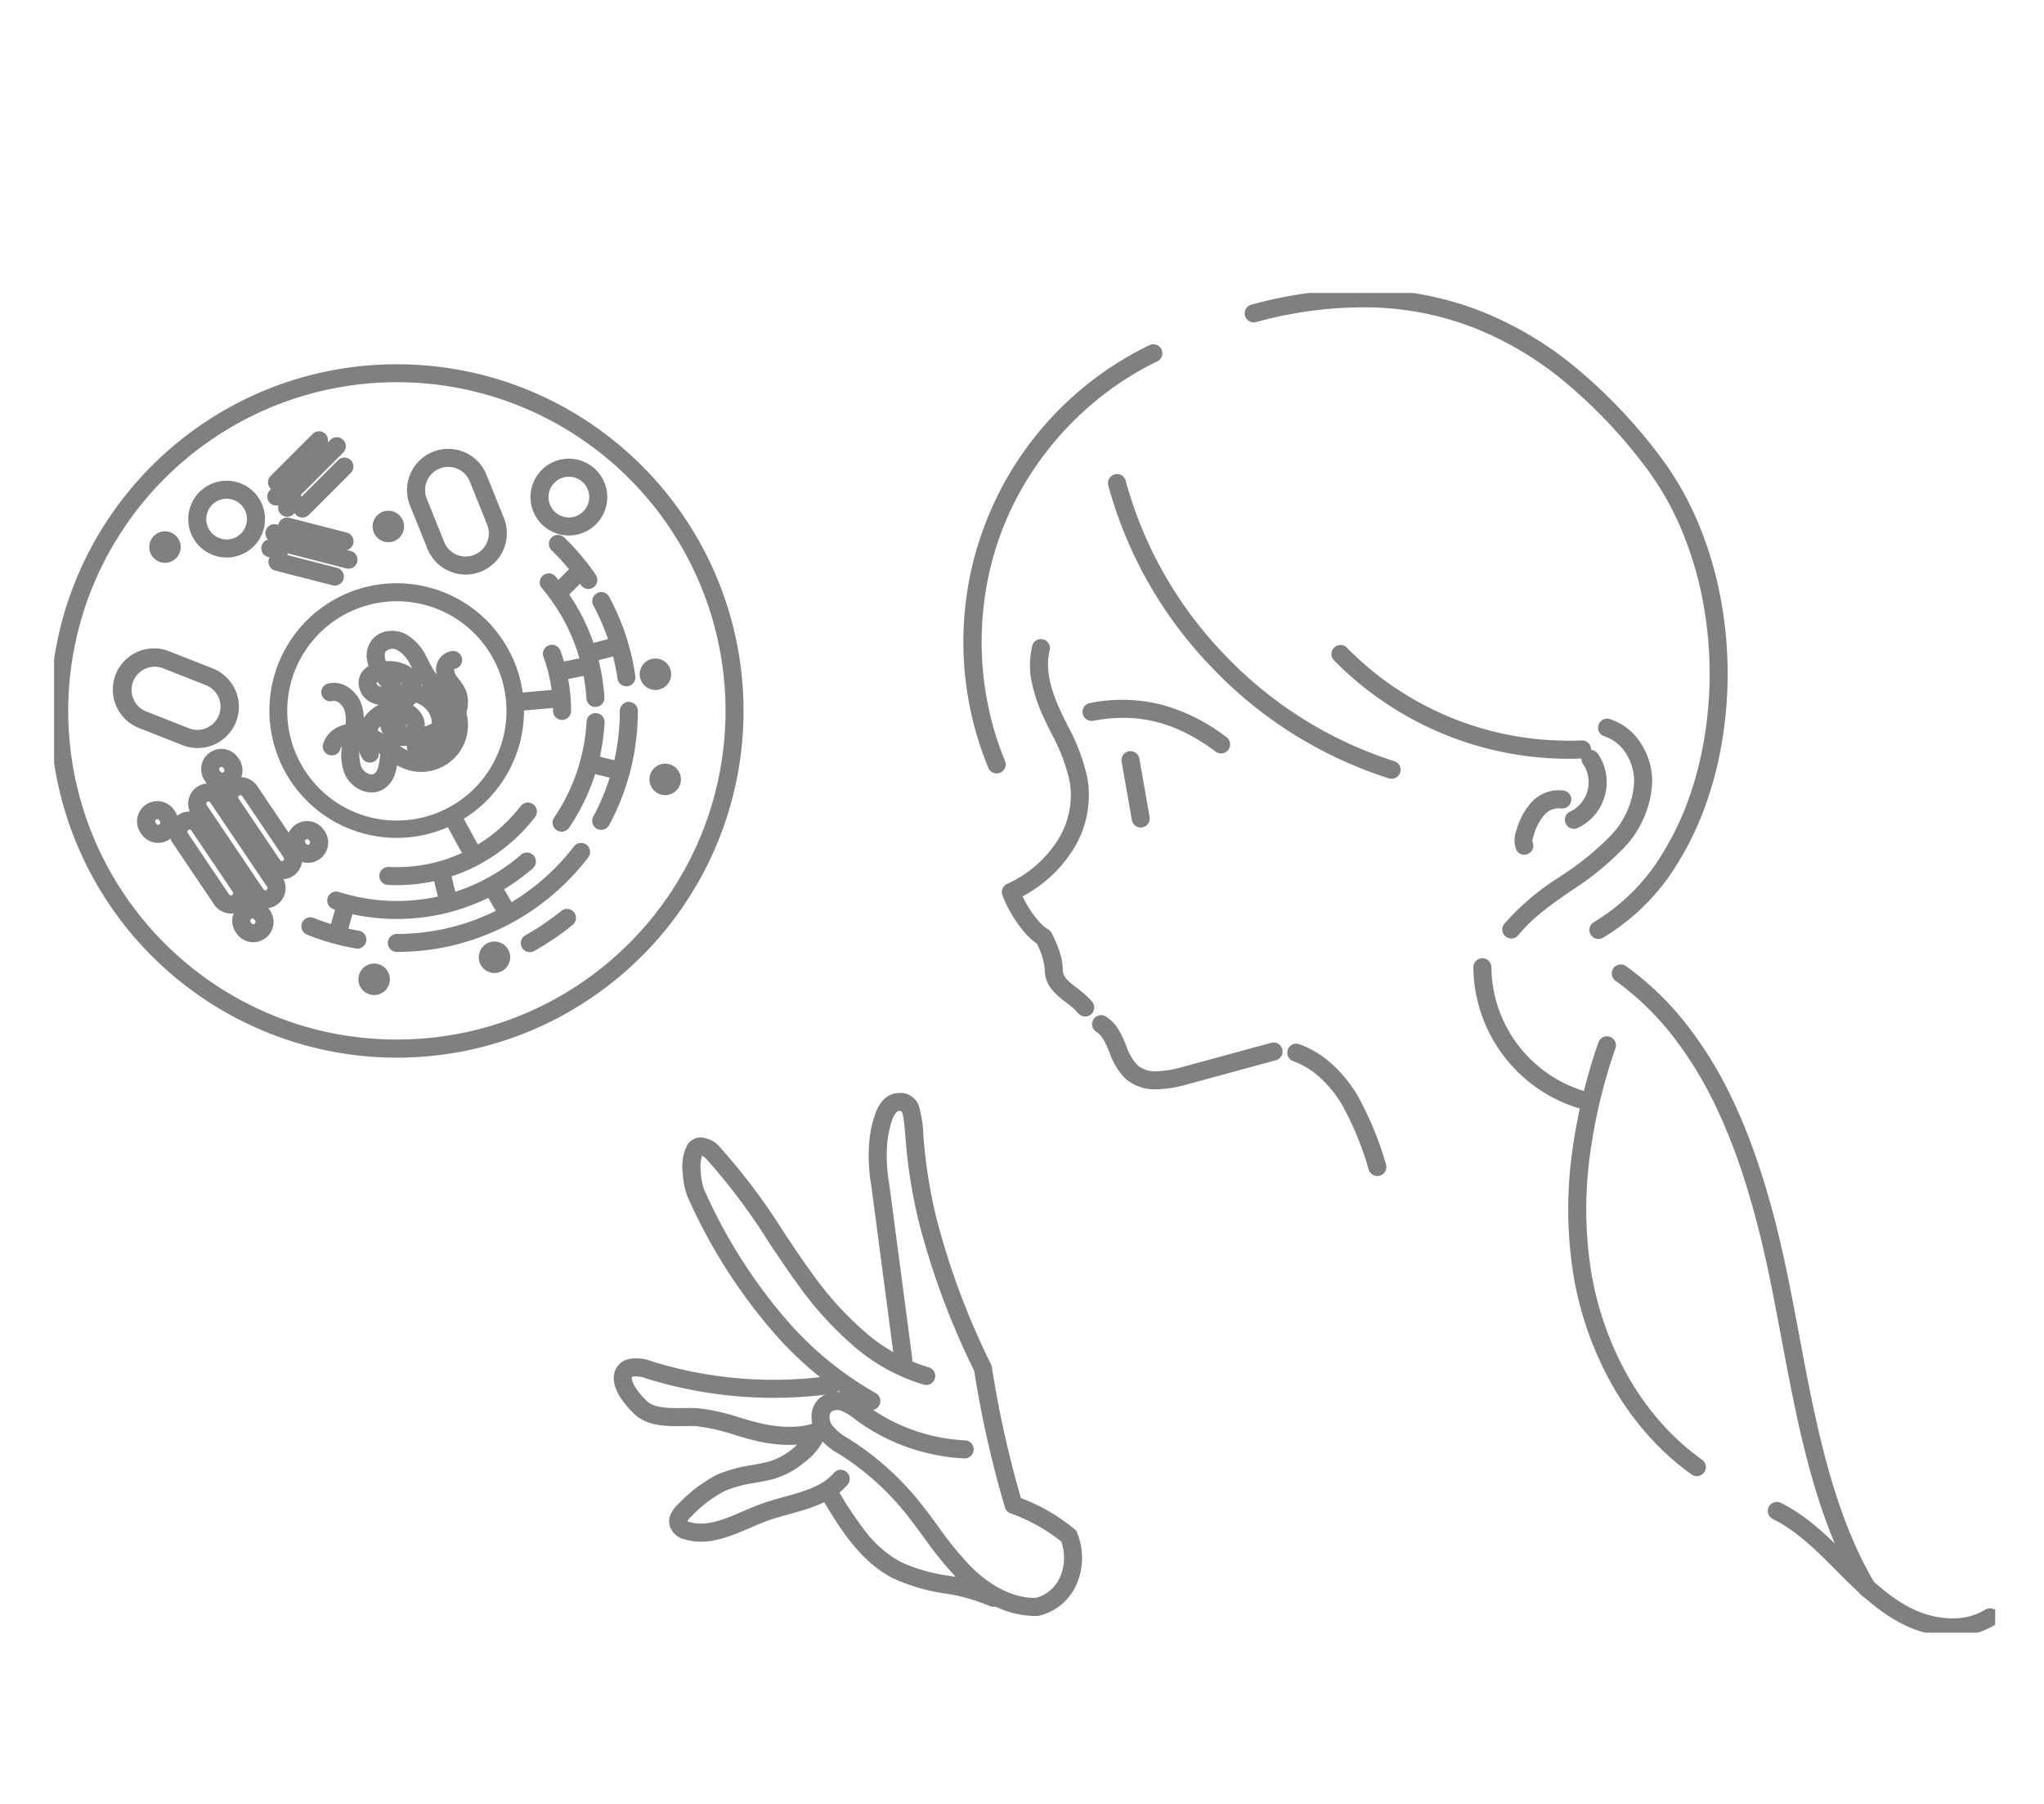 <svg xmlns="http://www.w3.org/2000/svg" xmlns:xlink="http://www.w3.org/1999/xlink" width="340" height="300" viewBox="0 0 340 300"><defs><clipPath id="a"><rect width="340" height="300" transform="translate(-0.179 36.377)" fill="#fff" stroke="#707070" stroke-width="1"/></clipPath><clipPath id="b"><rect width="322.88" height="222.798" fill="none" stroke="gray" stroke-width="3"/></clipPath></defs><g transform="translate(0.179 -36.376)" clip-path="url(#a)"><g transform="translate(8.821 85.098)" clip-path="url(#b)"><path d="M105.515,45.541a1.5,1.5,0,0,1-1.374-.9,4.474,4.474,0,0,1,.053-3.162,11.728,11.728,0,0,1,2.443-4.6,6.156,6.156,0,0,1,5.471-2.01,1.5,1.5,0,1,1-.547,2.95,3.2,3.2,0,0,0-2.737,1.113,8.989,8.989,0,0,0-1.768,3.442c-.218.694-.213.957-.169,1.055a1.5,1.5,0,0,1-1.372,2.1Z" transform="translate(139.045 47.891)" fill="gray"/><path d="M95.935,37.233a1.493,1.493,0,0,1-.9-.3C88.4,31.992,82.123,30.407,74.675,31.8a1.5,1.5,0,1,1-.55-2.949,26.975,26.975,0,0,1,11.8.246,30.912,30.912,0,0,1,10.91,5.438,1.5,1.5,0,0,1-.9,2.7Z" transform="translate(98.182 39.346)" fill="gray"/><path d="M1.7,11.2A1.5,1.5,0,0,1,.225,9.962l-1.7-9.7A1.5,1.5,0,0,1-.259-1.477,1.5,1.5,0,0,1,1.477-.259l1.7,9.7A1.5,1.5,0,0,1,1.7,11.2Z" transform="translate(179.048 77.699)" fill="gray"/><path d="M80.975,86.732a1.5,1.5,0,0,1-1.15-.536,13.3,13.3,0,0,0-2.087-1.859,12.993,12.993,0,0,1-2.315-2.11,5.222,5.222,0,0,1-1.186-3.48,11.666,11.666,0,0,0-1.329-4.164,10.694,10.694,0,0,1-1.75-1.545,21.364,21.364,0,0,1-3.935-6.431,1.5,1.5,0,0,1,.749-1.932,19.433,19.433,0,0,0,8.414-7.252A13.968,13.968,0,0,0,78.4,47.679a29.753,29.753,0,0,0-3.074-8.068c-.369-.748-.751-1.522-1.111-2.3a27.591,27.591,0,0,1-2.061-5.838,13.9,13.9,0,0,1,.009-6.385,1.5,1.5,0,0,1,2.906.746c-.921,3.588.623,7.545,1.865,10.209.346.743.721,1.5,1.083,2.236a32.445,32.445,0,0,1,3.342,8.9A16.925,16.925,0,0,1,78.939,59a22.043,22.043,0,0,1-8.379,7.731,17.348,17.348,0,0,0,2.657,4.116A7.2,7.2,0,0,0,74.752,72.2a1.37,1.37,0,0,1,.622.618c.2.365,1.913,3.635,1.862,5.991-.027,1.264.783,1.95,2.337,3.152a15.816,15.816,0,0,1,2.55,2.3,1.5,1.5,0,0,1-1.149,2.464Z" transform="translate(90.539 33.606)" fill="gray"/><path d="M84.295,63.255a7.509,7.509,0,0,1-5.14-1.747,11.274,11.274,0,0,1-2.679-4.372c-.619-1.5-1.154-2.788-2.192-3.441a1.5,1.5,0,1,1,1.6-2.54c1.848,1.162,2.655,3.113,3.367,4.834a8.808,8.808,0,0,0,1.894,3.271,4.625,4.625,0,0,0,3.253.994,18.273,18.273,0,0,0,4.4-.764l14.574-3.967a1.5,1.5,0,1,1,.788,2.895L89.581,62.386a20.951,20.951,0,0,1-5.151.869Z" transform="translate(99.081 69.182)" fill="gray"/><path d="M102.558,74.972a1.5,1.5,0,0,1-1.426-1.035,52.044,52.044,0,0,0-4.46-10.84,19.813,19.813,0,0,0-3.529-4.38,13.6,13.6,0,0,0-4.574-2.838,1.5,1.5,0,0,1,1.014-2.824,16.576,16.576,0,0,1,5.588,3.451,22.806,22.806,0,0,1,4.069,5.04,54.3,54.3,0,0,1,4.744,11.461,1.5,1.5,0,0,1-1.426,1.966Z" transform="translate(117.55 71.877)" fill="gray"/><path d="M121.9,62.807a1.5,1.5,0,0,1-.448-.069A69.986,69.986,0,0,1,91.968,44.262a69.988,69.988,0,0,1-17.2-30.245,1.5,1.5,0,0,1,2.9-.772A66.981,66.981,0,0,0,94.134,42.186a66.979,66.979,0,0,0,28.212,17.689,1.5,1.5,0,0,1-.447,2.932Z" transform="translate(100.579 17.987)" fill="gray"/><path d="M130.014,43.315a54.775,54.775,0,0,1-38.852-16.39,1.5,1.5,0,0,1,2.154-2.088,51.661,51.661,0,0,0,39.048,15.422,1.5,1.5,0,0,1,.145,3Q131.262,43.315,130.014,43.315Z" transform="translate(121.722 34.153)" fill="gray"/><path d="M104.494,66.23a1.5,1.5,0,0,1-1.165-2.443,41.361,41.361,0,0,1,8.972-7.66l.477-.33a46.122,46.122,0,0,0,8.139-6.576A13.921,13.921,0,0,0,124.932,40a8.7,8.7,0,0,0-1.408-4.612,6.638,6.638,0,0,0-3.535-2.789,1.5,1.5,0,1,1,.88-2.868,9.529,9.529,0,0,1,5.165,4.014,11.736,11.736,0,0,1,1.9,6.223,16.879,16.879,0,0,1-4.791,11.262,48.365,48.365,0,0,1-8.658,7.031l-.476.329c-3.255,2.251-6.129,4.337-8.346,7.079A1.5,1.5,0,0,1,104.494,66.23Z" transform="translate(137.897 41.132)" fill="gray"/><path d="M108.985,45.025a1.5,1.5,0,0,1-.643-2.856,5.409,5.409,0,0,0,2.165-7.919,1.5,1.5,0,1,1,2.484-1.682,8.409,8.409,0,0,1-3.365,12.313A1.494,1.494,0,0,1,108.985,45.025Z" transform="translate(143.821 44.088)" fill="gray"/><path d="M118.788,71.829a1.5,1.5,0,0,1-.445-.068,24.767,24.767,0,0,1-17.423-23.4,1.5,1.5,0,0,1,3-.03A21.767,21.767,0,0,0,119.232,68.9a1.5,1.5,0,0,1-.444,2.933Z" transform="translate(135.159 63.795)" fill="gray"/><path d="M69.866,74.219a1.5,1.5,0,0,1-1.387-.928A54.838,54.838,0,0,1,95.336,2.959a1.5,1.5,0,0,1,1.3,2.7,51,51,0,0,0-8.355,5.082A52.934,52.934,0,0,0,75.091,25.1,50.486,50.486,0,0,0,68.146,43.29a52.924,52.924,0,0,0,.264,19.5,51.019,51.019,0,0,0,2.842,9.358,1.5,1.5,0,0,1-1.386,2.073Z" transform="translate(86.922 5.687)" fill="gray"/><path d="M143.36,106.934a1.5,1.5,0,0,1-.754-2.8A33.36,33.36,0,0,0,154.2,92.426a47.3,47.3,0,0,0,3.9-8.042,57.189,57.189,0,0,0,2.548-9.018,65.38,65.38,0,0,0,.053-24.775,58.264,58.264,0,0,0-3.584-11.857,48.27,48.27,0,0,0-6.058-10.466,84.348,84.348,0,0,0-13.576-14.216,55.818,55.818,0,0,0-15.038-8.839A50.686,50.686,0,0,0,105.573,1.9,67.535,67.535,0,0,0,86.411,4.352a1.5,1.5,0,1,1-.774-2.9A70.522,70.522,0,0,1,105.654-1.1a53.678,53.678,0,0,1,17.864,3.515,58.809,58.809,0,0,1,15.85,9.308,87.335,87.335,0,0,1,14.067,14.72,51.269,51.269,0,0,1,6.438,11.116,61.267,61.267,0,0,1,3.771,12.469,68.408,68.408,0,0,1-.056,25.923,60.2,60.2,0,0,1-2.684,9.493,50.31,50.31,0,0,1-4.148,8.553,36.318,36.318,0,0,1-12.645,12.738A1.494,1.494,0,0,1,143.36,106.934Z" transform="translate(113.522 0.495)" fill="gray"/><path d="M90.616,143.485a15.3,15.3,0,0,1-7.065-1.833,23.659,23.659,0,0,1-6.067-4.622,64.032,64.032,0,0,1-5.441-6.748c-1.1-1.5-2.241-3.054-3.438-4.49a44.749,44.749,0,0,0-10.292-9.073l-.326-.207a11.323,11.323,0,0,1-3.632-3.139,5.427,5.427,0,0,1-.894-3.059,4.09,4.09,0,0,1,1.393-3.107,4.725,4.725,0,0,1,4.682-.621,11.52,11.52,0,0,1,2.863,1.706l.362.267A30.159,30.159,0,0,0,79,114.28a1.5,1.5,0,1,1-.138,3,33.052,33.052,0,0,1-17.873-6.3l-.379-.28a8.989,8.989,0,0,0-2.106-1.3,1.825,1.825,0,0,0-1.708.089c-.517.439-.394,1.538.061,2.227a8.83,8.83,0,0,0,2.735,2.259l.335.213a47.744,47.744,0,0,1,10.98,9.68c1.255,1.506,2.423,3.1,3.552,4.635a60.844,60.844,0,0,0,5.18,6.437c2.042,2.112,6.184,5.615,11.131,5.539a6.132,6.132,0,0,0,4.21-3.92A8.12,8.12,0,0,0,95,131.1a29.9,29.9,0,0,0-8.474-4.7,1.5,1.5,0,0,1-.877-.945,172.154,172.154,0,0,1-5.12-22.722,127.856,127.856,0,0,1-9.206-24.726A86.344,86.344,0,0,1,69.073,63.72c-.116-1.368-.208-2.449-.358-3.225a2.094,2.094,0,0,0-.319-.957.835.835,0,0,0-.3-.038.651.651,0,0,0-.5.222,3.152,3.152,0,0,0-.658,1.094,16.722,16.722,0,0,0-.855,3.756,26.256,26.256,0,0,0,.3,7.031q1.91,14.49,3.823,28.98a1.5,1.5,0,1,1-2.974.393Q65.321,86.483,63.412,72a28.936,28.936,0,0,1-.3-7.846,19.263,19.263,0,0,1,1.046-4.463c1.074-2.644,2.741-3.192,3.951-3.187a3.224,3.224,0,0,1,3.259,2.323,20.138,20.138,0,0,1,.693,4.644,83.646,83.646,0,0,0,2.169,13.826,125.181,125.181,0,0,0,9.086,24.327,1.5,1.5,0,0,1,.129.4,173.842,173.842,0,0,0,4.85,21.857,30.953,30.953,0,0,1,8.944,5.189,1.5,1.5,0,0,1,.406.565,11.145,11.145,0,0,1,.153,7.956,9.128,9.128,0,0,1-6.395,5.832,1.5,1.5,0,0,1-.353.054Q90.834,143.485,90.616,143.485Z" transform="translate(72.529 76.539)" fill="gray"/><path d="M75.622,105.032a1.493,1.493,0,0,1-.721-.186A59.184,59.184,0,0,1,59.024,91.752a90.4,90.4,0,0,1-13.99-22.223,12.856,12.856,0,0,1-.786-3.889,8.117,8.117,0,0,1,.683-4.565,2.669,2.669,0,0,1,2.113-1.381,4.553,4.553,0,0,1,3.5,1.751A102.634,102.634,0,0,1,60.929,75.27c1.62,2.432,3.295,4.947,5.04,7.322a54.362,54.362,0,0,0,8.549,9.427,28.59,28.59,0,0,0,10.635,5.907,1.5,1.5,0,1,1-.814,2.888,31.555,31.555,0,0,1-11.761-6.505,57.292,57.292,0,0,1-9.028-9.94c-1.786-2.431-3.481-4.975-5.119-7.436A100.38,100.38,0,0,0,48.364,63.5a3.537,3.537,0,0,0-.913-.773,6.434,6.434,0,0,0-.221,2.507,11.156,11.156,0,0,0,.536,3.05A87.413,87.413,0,0,0,61.282,89.777a56.205,56.205,0,0,0,15.063,12.44,1.5,1.5,0,0,1-.724,2.815Z" transform="translate(60.322 80.741)" fill="gray"/><path d="M53.791,106.03a9.682,9.682,0,0,1-2.592-.347,3.424,3.424,0,0,1-2.529-2.022,2.95,2.95,0,0,1,.266-2.549,6.221,6.221,0,0,1,1.21-1.476A24.242,24.242,0,0,1,56.5,94.865,24.083,24.083,0,0,1,62.255,93.3c1-.185,1.951-.359,2.881-.6a11.608,11.608,0,0,0,3.976-2.2q.366-.3.693-.6-.39.026-.793.036a24.309,24.309,0,0,1-5.672-.59c-1.3-.281-2.672-.688-4-1.081A31.87,31.87,0,0,0,53.1,86.832c-.588-.045-1.33-.034-2.115-.023-2.709.04-6.081.09-8.249-1.979-2.672-2.55-3.856-5.013-3.336-6.937a3.168,3.168,0,0,1,2.44-2.251,7.166,7.166,0,0,1,3.829.413l.055.017a68.378,68.378,0,0,0,29.6,2.381,1.5,1.5,0,0,1,.418,2.971,71.394,71.394,0,0,1-30.9-2.486l-.054-.017a4.774,4.774,0,0,0-2.247-.361.557.557,0,0,0-.235.1c-.092.16-.026,1.588,2.505,4,1.28,1.222,3.971,1.182,6.133,1.15.856-.013,1.665-.025,2.39.031A33.989,33.989,0,0,1,60.2,85.384c1.327.395,2.581.767,3.773,1.024,3.478.751,6.559.7,8.676-.139a1.5,1.5,0,0,1,1.976,1.871,10.718,10.718,0,0,1-3.616,4.683A14.319,14.319,0,0,1,65.888,95.6c-1.033.268-2.079.46-3.09.646a21.509,21.509,0,0,0-5.05,1.347,21.642,21.642,0,0,0-5.542,4.223,3.222,3.222,0,0,0-.67.794,2.006,2.006,0,0,0,.464.18c2.782.767,5.7-.488,8.793-1.817,1.016-.437,2.066-.888,3.117-1.265,1.23-.442,2.514-.8,3.756-1.139,3.236-.894,6.293-1.739,8.224-3.971a1.5,1.5,0,0,1,2.27,1.962c-2.525,2.921-6.169,3.928-9.694,4.9-1.243.343-2.417.668-3.541,1.071-.964.346-1.927.76-2.946,1.2C59.338,104.866,56.63,106.03,53.791,106.03Z" transform="translate(53.812 101.636)" fill="gray"/><path d="M82.768,104.757a1.494,1.494,0,0,1-.647-.148,30.227,30.227,0,0,0-7.466-2.082,31.593,31.593,0,0,1-8.509-2.479c-5.6-2.829-9.013-8.515-11.757-13.083a1.5,1.5,0,0,1,2.572-1.545,60.012,60.012,0,0,0,4.65,6.948,18.362,18.362,0,0,0,5.889,5,28.912,28.912,0,0,0,7.718,2.209,32.928,32.928,0,0,1,8.2,2.323,1.5,1.5,0,0,1-.649,2.853Z" transform="translate(73.472 113.744)" fill="gray"/><path d="M153.394,152.6a1.5,1.5,0,0,1-1.289-.732c-7.38-12.367-10.256-27.659-13.037-42.447-.843-4.481-1.638-8.714-2.554-12.86-2.321-10.511-5.127-19.057-8.577-26.124a62.825,62.825,0,0,0-7.013-11.33A46.578,46.578,0,0,0,111.463,50a1.5,1.5,0,0,1,1.743-2.441,49.574,49.574,0,0,1,10.074,9.693,65.822,65.822,0,0,1,7.353,11.871c3.555,7.283,6.437,16.048,8.81,26.793.926,4.193,1.726,8.448,2.573,12.952,2.732,14.531,5.558,29.556,12.664,41.464a1.5,1.5,0,0,1-1.287,2.269Z" transform="translate(148.243 64.372)" fill="gray"/><path d="M129.119,125.579a1.493,1.493,0,0,1-.869-.278,43.681,43.681,0,0,1-7.344-6.629,48.9,48.9,0,0,1-5.749-8.027,56.02,56.02,0,0,1-6.58-18.6,69.174,69.174,0,0,1-.306-19.549,93.134,93.134,0,0,1,4.471-19.041,1.5,1.5,0,1,1,2.837.975,90.135,90.135,0,0,0-4.33,18.424,66.179,66.179,0,0,0,.288,18.7,52.989,52.989,0,0,0,6.22,17.591,45.9,45.9,0,0,0,5.394,7.534,40.677,40.677,0,0,0,6.838,6.174,1.5,1.5,0,0,1-.871,2.722Z" transform="translate(144.137 71.189)" fill="gray"/><path d="M152.716,108.184q-.232,0-.465-.007a18.541,18.541,0,0,1-7.464-1.881c-4.547-2.2-8.175-5.854-11.375-9.078s-6.516-6.561-10.53-8.545a1.5,1.5,0,1,1,1.329-2.689c4.462,2.205,7.954,5.721,11.33,9.121,3.032,3.053,6.468,6.513,10.554,8.491a15.522,15.522,0,0,0,6.245,1.582,10.464,10.464,0,0,0,5.843-1.442,1.5,1.5,0,0,1,1.579,2.551A13.322,13.322,0,0,1,152.716,108.184Z" transform="translate(163.038 115.243)" fill="gray"/><path d="M34.115,50.491a1.5,1.5,0,0,1-.734-2.809,42.357,42.357,0,0,0,5.952-4.037,1.5,1.5,0,1,1,1.888,2.331A45.366,45.366,0,0,1,34.847,50.3,1.493,1.493,0,0,1,34.115,50.491Z" transform="translate(45.019 59.134)" fill="gray"/><path d="M24.579,56.706a1.5,1.5,0,1,1,0-3,37.269,37.269,0,0,0,8.713-1.029,36.878,36.878,0,0,0,7.97-2.926A37.437,37.437,0,0,0,54.029,39.164,1.5,1.5,0,1,1,56.41,40.99a40.25,40.25,0,0,1-13.8,11.44,39.883,39.883,0,0,1-8.619,3.164A40.273,40.273,0,0,1,24.579,56.706Z" transform="translate(32.436 52.887)" fill="gray"/><path d="M26.2,49.121a1.509,1.509,0,0,1-.256-.022,39.858,39.858,0,0,1-8.128-2.3,1.5,1.5,0,0,1,1.12-2.783,36.853,36.853,0,0,0,7.515,2.131,1.5,1.5,0,0,1-.252,2.979Z" transform="translate(24.246 59.916)" fill="gray"/><path d="M39.231,49.744a1.5,1.5,0,0,1-1.319-2.212,36.854,36.854,0,0,0,3.264-8.359,37.239,37.239,0,0,0,1.151-9.208,1.5,1.5,0,0,1,3,0,40.241,40.241,0,0,1-1.245,9.951,39.856,39.856,0,0,1-3.53,9.04A1.5,1.5,0,0,1,39.231,49.744Z" transform="translate(51.773 39.543)" fill="gray"/><path d="M43.417,36.262a1.5,1.5,0,0,1-1.483-1.285,36.7,36.7,0,0,0-4.018-12.172,1.5,1.5,0,1,1,2.641-1.423A39.687,39.687,0,0,1,44.9,34.546a1.5,1.5,0,0,1-1.486,1.716Z" transform="translate(51.779 29.156)" fill="gray"/><path d="M41.194,25.482a1.5,1.5,0,0,1-1.239-.653,37.51,37.51,0,0,0-4.869-5.758,1.5,1.5,0,1,1,2.085-2.157,40.516,40.516,0,0,1,5.259,6.22,1.5,1.5,0,0,1-1.236,2.348Z" transform="translate(47.678 23.744)" fill="gray"/><path d="M43.24,41.477a1.5,1.5,0,0,1-1.5-1.4,31.406,31.406,0,0,0-2.283-9.915,31.555,31.555,0,0,0-5.137-8.446,1.5,1.5,0,0,1,2.288-1.94,34.55,34.55,0,0,1,5.625,9.248,34.4,34.4,0,0,1,2.5,10.861,1.5,1.5,0,0,1-1.4,1.593Q43.288,41.477,43.24,41.477Z" transform="translate(46.806 27.372)" fill="gray"/><path d="M36.39,48.986a1.5,1.5,0,0,1-1.239-2.343,31.5,31.5,0,0,0,5.394-15.958,1.5,1.5,0,0,1,3,.166,34.5,34.5,0,0,1-5.908,17.478A1.5,1.5,0,0,1,36.39,48.986Z" transform="translate(48.024 40.602)" fill="gray"/><path d="M30.313,50.306a34.556,34.556,0,0,1-10.538-1.635,1.5,1.5,0,0,1,.914-2.858,31.567,31.567,0,0,0,30.266-6.179,1.5,1.5,0,1,1,1.96,2.271,34.479,34.479,0,0,1-22.6,8.4Z" transform="translate(26.699 53.803)" fill="gray"/><path d="M25.384,49.421c-.5,0-1-.012-1.489-.037a1.5,1.5,0,0,1,.148-3c.442.022.893.033,1.341.033a25.706,25.706,0,0,0,11.666-2.76,26.228,26.228,0,0,0,8.938-7.394A1.5,1.5,0,1,1,48.366,38.1,29.246,29.246,0,0,1,38.4,46.34a28.832,28.832,0,0,1-6.222,2.28A29.11,29.11,0,0,1,25.384,49.421Z" transform="translate(31.631 49.065)" fill="gray"/><path d="M37.383,36.868a1.5,1.5,0,0,1-1.5-1.5,25.944,25.944,0,0,0-1.592-8.979,1.5,1.5,0,0,1,2.816-1.035,28.935,28.935,0,0,1,1.776,10.014A1.5,1.5,0,0,1,37.383,36.868Z" transform="translate(47.11 34.14)" fill="gray"/><path d="M0,8.475a1.5,1.5,0,0,1-1.061-.439,1.5,1.5,0,0,1,0-2.121L5.915-1.061a1.5,1.5,0,0,1,2.121,0,1.5,1.5,0,0,1,0,2.121L1.061,8.036A1.5,1.5,0,0,1,0,8.475Z" transform="translate(40.045 25.49)" fill="gray"/><path d="M0,8.475a1.5,1.5,0,0,1-1.061-.439,1.5,1.5,0,0,1,0-2.121L5.915-1.061a1.5,1.5,0,0,1,2.121,0,1.5,1.5,0,0,1,0,2.121L1.061,8.036A1.5,1.5,0,0,1,0,8.475Z" transform="translate(41.314 28.873)" fill="gray"/><path d="M0,8.475a1.5,1.5,0,0,1-1.061-.439,1.5,1.5,0,0,1,0-2.121L5.915-1.061a1.5,1.5,0,0,1,2.121,0,1.5,1.5,0,0,1,0,2.121L1.061,8.036A1.5,1.5,0,0,1,0,8.475Z" transform="translate(37.086 24.504)" fill="gray"/><path d="M0,2.6a1.5,1.5,0,0,1-1.061-.439,1.5,1.5,0,0,1,0-2.121l1.1-1.1a1.5,1.5,0,0,1,2.121,0,1.5,1.5,0,0,1,0,2.121l-1.1,1.1A1.5,1.5,0,0,1,0,2.6Z" transform="translate(36.962 32.761)" fill="gray"/><path d="M0,2.6a1.5,1.5,0,0,1-1.061-.439,1.5,1.5,0,0,1,0-2.121l1.1-1.1a1.5,1.5,0,0,1,2.121,0,1.5,1.5,0,0,1,0,2.121l-1.1,1.1A1.5,1.5,0,0,1,0,2.6Z" transform="translate(38.765 34.622)" fill="gray"/><path d="M9.556,3.957a1.5,1.5,0,0,1-.375-.048L-.374,1.453A1.5,1.5,0,0,1-1.453-.374,1.5,1.5,0,0,1,.374-1.453L9.928,1a1.5,1.5,0,0,1-.372,2.953Z" transform="translate(39.413 41.9)" fill="gray"/><path d="M9.556,3.957a1.5,1.5,0,0,1-.375-.048L-.374,1.453A1.5,1.5,0,0,1-1.453-.374,1.5,1.5,0,0,1,.374-1.453L9.928,1a1.5,1.5,0,0,1-.372,2.953Z" transform="translate(37.147 44.712)" fill="gray"/><path d="M9.556,3.957a1.5,1.5,0,0,1-.375-.048L-.374,1.453A1.5,1.5,0,0,1-1.453-.374,1.5,1.5,0,0,1,.374-1.453L9.928,1a1.5,1.5,0,0,1-.372,2.953Z" transform="translate(38.757 38.85)" fill="gray"/><path d="M1.5,1.885a1.5,1.5,0,0,1-.374-.047l-1.5-.385A1.5,1.5,0,0,1-1.453-.373,1.5,1.5,0,0,1,.373-1.453l1.5.385A1.5,1.5,0,0,1,1.5,1.885Z" transform="translate(36.645 39.954)" fill="gray"/><path d="M1.5,1.885a1.5,1.5,0,0,1-.374-.047l-1.5-.385A1.5,1.5,0,0,1-1.453-.373,1.5,1.5,0,0,1,.373-1.453l1.5.385A1.5,1.5,0,0,1,1.5,1.885Z" transform="translate(35.961 42.453)" fill="gray"/><path d="M12.126,34.311a3.369,3.369,0,0,1,2.793,1.482l9.47,14.045A3.368,3.368,0,1,1,18.8,53.6L9.336,39.563a3.368,3.368,0,0,1,2.79-5.252ZM21.6,52.09a.357.357,0,0,0,.2-.063.371.371,0,0,0,.1-.513L12.433,37.473a.368.368,0,0,0-.307-.162.358.358,0,0,0-.2.063.368.368,0,0,0-.1.511L21.29,51.927A.368.368,0,0,0,21.6,52.09Z" transform="translate(13.54 47.258)" fill="gray"/><path d="M14.425,33.861a3.369,3.369,0,0,1,2.793,1.482l6.893,10.225a3.368,3.368,0,1,1-5.584,3.767L11.635,39.113a3.368,3.368,0,0,1,2.79-5.251Zm6.9,13.959a.359.359,0,0,0,.2-.063.369.369,0,0,0,.1-.511L14.732,37.023a.368.368,0,0,0-.307-.161.358.358,0,0,0-.2.063.368.368,0,0,0-.1.511l6.892,10.223A.366.366,0,0,0,21.321,47.82Z" transform="translate(16.573 46.664)" fill="gray"/><path d="M13.057,31.833a3.369,3.369,0,0,1,2.793,1.482l.006.009.138.206a3.367,3.367,0,0,1-5.588,3.759l-.138-.2a3.368,3.368,0,0,1,2.79-5.251Zm.306,3.161a.369.369,0,0,0-.306-.161.358.358,0,0,0-.2.063.368.368,0,0,0-.1.511l.14.207a.363.363,0,0,0,.3.162.355.355,0,0,0,.2-.063.363.363,0,0,0,.159-.237.355.355,0,0,0-.055-.272L13.5,35.2Z" transform="translate(14.768 43.988)" fill="gray"/><path d="M15.286,42.705a3.369,3.369,0,0,1,2.793,1.482l.006.009.137.2a3.367,3.367,0,0,1-5.587,3.76l-.138-.2a3.368,3.368,0,0,1,2.79-5.251Zm.307,3.161a.369.369,0,0,0-.307-.161.368.368,0,0,0-.3.574l.14.207a.363.363,0,0,0,.3.162.355.355,0,0,0,.2-.063.363.363,0,0,0,.159-.237.355.355,0,0,0-.055-.271l-.006-.009Z" transform="translate(17.71 58.335)" fill="gray"/><path d="M8.461,35.579a3.369,3.369,0,0,1,2.793,1.482l.006.009.137.206a3.367,3.367,0,0,1-5.588,3.759l-.138-.2a3.368,3.368,0,0,1,2.79-5.251Zm.306,3.161a.369.369,0,0,0-.306-.161.368.368,0,0,0-.3.574l.14.207a.363.363,0,0,0,.3.162.355.355,0,0,0,.2-.063.363.363,0,0,0,.159-.237.355.355,0,0,0-.055-.271L8.9,38.943Z" transform="translate(8.703 48.931)" fill="gray"/><path d="M19.2,37.012A3.369,3.369,0,0,1,22,38.495L22,38.5l.136.2a3.367,3.367,0,1,1-5.587,3.761l-.138-.2a3.368,3.368,0,0,1,2.79-5.252Zm.307,3.161a.369.369,0,0,0-.307-.161.368.368,0,0,0-.3.574l.14.207a.363.363,0,0,0,.3.162.355.355,0,0,0,.2-.063.363.363,0,0,0,.159-.237.355.355,0,0,0-.055-.271l-.006-.009Z" transform="translate(22.88 50.822)" fill="gray"/><path d="M10.772,36.325a3.369,3.369,0,0,1,2.793,1.482l6.893,10.225A3.368,3.368,0,1,1,14.874,51.8L7.982,41.577a3.368,3.368,0,0,1,2.79-5.251Zm6.9,13.959a.359.359,0,0,0,.2-.063.369.369,0,0,0,.1-.511L11.079,39.487a.368.368,0,0,0-.307-.161.358.358,0,0,0-.2.063.368.368,0,0,0-.1.511l6.892,10.223A.366.366,0,0,0,17.668,50.284Z" transform="translate(11.753 49.916)" fill="gray"/><path d="M10.213,24.627a6.833,6.833,0,0,1,2.512.478l7.211,2.844A6.855,6.855,0,1,1,14.9,40.7L7.7,37.862a6.857,6.857,0,0,1,2.517-13.235Zm7.207,13.556a3.856,3.856,0,0,0,1.415-7.443L11.625,27.9A3.856,3.856,0,0,0,8.8,35.071l7.209,2.841A3.837,3.837,0,0,0,17.419,38.183Z" transform="translate(6.405 34.478)" fill="gray"/><path d="M31.309,10.323a6.852,6.852,0,0,1,6.36,4.3l2.894,7.19a6.854,6.854,0,1,1-12.718,5.117l-2.895-7.191a6.858,6.858,0,0,1,6.358-9.415Zm2.9,17.9a3.856,3.856,0,0,0,3.575-5.294l-2.895-7.191a3.854,3.854,0,1,0-7.152,2.876l2.895,7.191A3.839,3.839,0,0,0,34.206,28.227Z" transform="translate(34.25 15.602)" fill="gray"/><path d="M4.885-1.5A6.385,6.385,0,1,1-1.5,4.885,6.392,6.392,0,0,1,4.885-1.5Zm0,9.77A3.385,3.385,0,1,0,1.5,4.885,3.389,3.389,0,0,0,4.885,8.27Z" transform="translate(23.811 32.724)" fill="gray"/><path d="M4.885-1.5A6.385,6.385,0,1,1-1.5,4.885,6.392,6.392,0,0,1,4.885-1.5Zm0,9.77A3.385,3.385,0,1,0,1.5,4.885,3.389,3.389,0,0,0,4.885,8.27Z" transform="translate(80.743 29.06)" fill="gray"/><path d="M3.481,7.842a1.5,1.5,0,0,1-1.316-.779L-1.315.722A1.5,1.5,0,0,1-.722-1.315a1.5,1.5,0,0,1,2.037.594L4.795,5.62A1.5,1.5,0,0,1,3.481,7.842Z" transform="translate(66.243 87.106)" fill="gray"/><path d="M1.126,6.116A1.5,1.5,0,0,1-.33,4.972L-1.457.356a1.5,1.5,0,0,1,1.1-1.813,1.5,1.5,0,0,1,1.813,1.1L2.585,4.26A1.5,1.5,0,0,1,1.126,6.116Z" transform="translate(64.412 96.396)" fill="gray"/><path d="M2.541,5.873a1.5,1.5,0,0,1-1.3-.747L-1.3.753A1.5,1.5,0,0,1-.753-1.3,1.5,1.5,0,0,1,1.3-.753l2.54,4.373a1.5,1.5,0,0,1-1.3,2.254Z" transform="translate(72.925 98.836)" fill="gray"/><path d="M0,6.068a1.5,1.5,0,0,1-.4-.055A1.5,1.5,0,0,1-1.445,4.166L-.176-.4A1.5,1.5,0,0,1,1.67-1.445,1.5,1.5,0,0,1,2.714.4L1.445,4.969A1.5,1.5,0,0,1,0,6.068Z" transform="translate(47.208 101.847)" fill="gray"/><path d="M4.877,2.7a1.5,1.5,0,0,1-.359-.044l-4.876-1.2a1.5,1.5,0,0,1-1.1-1.814,1.5,1.5,0,0,1,1.814-1.1L5.234-.26A1.5,1.5,0,0,1,4.877,2.7Z" transform="translate(89.388 78.324)" fill="gray"/><path d="M0,2.454a1.5,1.5,0,0,1-1.468-1.2A1.5,1.5,0,0,1-.3-.517L4.387-1.47A1.5,1.5,0,0,1,6.156-.3,1.5,1.5,0,0,1,4.985,1.47L.3,2.423A1.507,1.507,0,0,1,0,2.454Z" transform="translate(84.331 61.964)" fill="gray"/><path d="M0,2.133A1.5,1.5,0,0,1-1.494.766,1.5,1.5,0,0,1-.133-.861l7.119-.633A1.5,1.5,0,0,1,8.613-.133,1.5,1.5,0,0,1,7.252,1.494L.133,2.127Q.065,2.133,0,2.133Z" transform="translate(77.134 67.392)" fill="gray"/><path d="M0,5.262a1.5,1.5,0,0,1-1.061-.439,1.5,1.5,0,0,1,0-2.121L2.7-1.061a1.5,1.5,0,0,1,2.121,0,1.5,1.5,0,0,1,0,2.121L1.061,4.823A1.5,1.5,0,0,1,0,5.262Z" transform="translate(83.826 46.123)" fill="gray"/><path d="M0,2.839a1.5,1.5,0,0,1-1.45-1.122A1.5,1.5,0,0,1-.379-.113L4.75-1.451A1.5,1.5,0,0,1,6.58-.379a1.5,1.5,0,0,1-1.073,1.83L.379,2.79A1.5,1.5,0,0,1,0,2.839Z" transform="translate(88.736 58.664)" fill="gray"/><path d="M56.145-1.5A57.383,57.383,0,0,1,88.376,8.346a57.809,57.809,0,0,1,20.883,25.361,57.571,57.571,0,0,1-5.315,54.669,57.809,57.809,0,0,1-25.361,20.883,57.571,57.571,0,0,1-54.669-5.315A57.809,57.809,0,0,1,3.031,78.583,57.571,57.571,0,0,1,8.346,23.914,57.809,57.809,0,0,1,33.706,3.031,57.285,57.285,0,0,1,56.145-1.5Zm0,112.29A54.383,54.383,0,0,0,86.7,101.458a54.809,54.809,0,0,0,19.8-24.044,54.571,54.571,0,0,0-5.038-51.821,54.809,54.809,0,0,0-24.044-19.8,54.571,54.571,0,0,0-51.821,5.038,54.809,54.809,0,0,0-19.8,24.044A54.571,54.571,0,0,0,10.832,86.7a54.809,54.809,0,0,0,24.044,19.8A54.3,54.3,0,0,0,56.145,110.79Z" transform="translate(0.869 13.362)" fill="gray"/><path d="M35.807,19.958a21.175,21.175,0,1,1-8.266,1.669A21.1,21.1,0,0,1,35.807,19.958Zm0,39.467a18.235,18.235,0,1,0-12.895-5.341A18.114,18.114,0,0,0,35.807,59.425Z" transform="translate(21.208 28.316)" fill="gray"/><path d="M8.586,16.238A2.616,2.616,0,1,1,5.97,18.854,2.62,2.62,0,0,1,8.586,16.238Z" transform="translate(9.858 23.407)" fill="gray"/><path d="M23.585,47.225a2.616,2.616,0,1,1-2.616,2.616A2.62,2.62,0,0,1,23.585,47.225Z" transform="translate(29.651 64.299)" fill="gray"/><path d="M32.212,45.646A2.616,2.616,0,1,1,29.6,48.262,2.62,2.62,0,0,1,32.212,45.646Z" transform="translate(41.036 62.216)" fill="gray"/><path d="M43.755,30.587a2.616,2.616,0,1,1,2.618-2.616A2.619,2.619,0,0,1,43.755,30.587Z" transform="translate(56.269 35.439)" fill="gray"/><path d="M24.6,14.759a2.616,2.616,0,1,1-2.616,2.616A2.62,2.62,0,0,1,24.6,14.759Z" transform="translate(30.996 21.456)" fill="gray"/><path d="M44.454,38.127a2.616,2.616,0,1,1,2.618-2.616A2.619,2.619,0,0,1,44.454,38.127Z" transform="translate(57.191 45.389)" fill="gray"/><path d="M22.977,43.373a1.5,1.5,0,0,1-1.321-.786,6.4,6.4,0,0,1,2.8-8.819,4.7,4.7,0,0,1-1.2-.372,3.6,3.6,0,0,1-2.073-4.073c.414-1.513,1.855-2.514,3.953-2.748a6.7,6.7,0,0,1,4.414.812A4.354,4.354,0,0,1,31.56,30.57a6.925,6.925,0,0,1,1.836.9,6.719,6.719,0,0,1,2.5,3.2l.012.034a2.587,2.587,0,0,0,.295-2.1,5.485,5.485,0,0,0-.773-1.226c-.1-.127-.194-.259-.292-.395a5.215,5.215,0,0,1-1.164-3.022,3.082,3.082,0,0,1,2.765-3.15,1.5,1.5,0,0,1,.285,2.984.367.367,0,0,0-.05.166,2.421,2.421,0,0,0,.587,1.252l.006.008c.084.116.172.233.265.357a7.886,7.886,0,0,1,1.182,1.973,5.85,5.85,0,0,1-1.488,5.971,8.745,8.745,0,0,1-1.52,1.254,6.721,6.721,0,0,1-2.2,3.361,3.561,3.561,0,0,1-2.628.824A2.371,2.371,0,0,1,29.554,42a2.41,2.41,0,0,1-.448-1.445,3.512,3.512,0,0,1-1.02.028A4.029,4.029,0,0,1,24.7,37.381l-.013-.067a3.2,3.2,0,0,0-.257.344,3.534,3.534,0,0,0-.133,3.5,1.5,1.5,0,0,1-1.318,2.214Zm4.7-7.268a1.413,1.413,0,0,0-.043.679,1.072,1.072,0,0,0,.805.826A.666.666,0,0,0,29.1,37.2c.009-.048.033-.181-.14-.405A2.087,2.087,0,0,0,27.68,36.1Zm2.439-2.229a4.663,4.663,0,0,1,1.213,1.086,3.521,3.521,0,0,1,.76,2.446c.423-.171.818-.342,1.186-.521a3.445,3.445,0,0,0-.2-1.192A3.849,3.849,0,0,0,30.6,33.412,5.126,5.126,0,0,1,30.119,33.876Zm-3.893-4.363a6.92,6.92,0,0,0-.755.044c-.832.092-1.342.384-1.389.559-.026.093.143.417.455.565a3.254,3.254,0,0,0,1.911.063c.255-.045.512-.1.783-.158.375-.08.756-.161,1.152-.223a1.487,1.487,0,0,0-.44-.446A3.179,3.179,0,0,0,26.225,29.513Z" transform="translate(29.555 34.729)" fill="gray"/><path d="M26.673,50.246a4.327,4.327,0,0,1-1.359-.225,5.333,5.333,0,0,1-3.1-2.816,8.559,8.559,0,0,1-.462-4.656,1.338,1.338,0,0,0-.273.483,1.5,1.5,0,0,1-2.868-.881A4.634,4.634,0,0,1,21.029,39.4a5.9,5.9,0,0,1,1.308-.471,5.806,5.806,0,0,0-.125-2.2c-.273-.944-1.226-1.887-2.045-1.686a1.5,1.5,0,1,1-.713-2.914,4.27,4.27,0,0,1,3.638.846,5.755,5.755,0,0,1,2,2.923,8.516,8.516,0,0,1,.248,3.086,11.08,11.08,0,0,1,3.475,1.688c.082-.271.166-.54.249-.807.607-1.946,1.132-3.627.583-5.118a8.3,8.3,0,0,0-1.481-2.224c-.363-.441-.738-.9-1.082-1.4a7.064,7.064,0,0,1-1.175-2.9,4.24,4.24,0,0,1,.835-3.371A4.091,4.091,0,0,1,29.5,23.4a5.091,5.091,0,0,1,2.884.532,8.621,8.621,0,0,1,3.353,3.638c.182.333.353.664.519.985a13.244,13.244,0,0,0,1.414,2.349,13.224,13.224,0,0,0,1.485,1.45,13.74,13.74,0,0,1,2.069,2.118,7.791,7.791,0,0,1-8.147,12.139,9.272,9.272,0,0,1-2.179-.879,9.184,9.184,0,0,1-.352,1.476,4.425,4.425,0,0,1-2,2.547A3.8,3.8,0,0,1,26.673,50.246Zm-1.8-8.27a7.129,7.129,0,0,0,.076,4.014,2.307,2.307,0,0,0,1.3,1.183.993.993,0,0,0,.82-.027c.646-.364.818-1.408,1.007-2.96q.019-.159.039-.321l-.089-.066A11.683,11.683,0,0,0,24.875,41.975Zm6.535.561a7.83,7.83,0,0,0,2.4,1.17,4.792,4.792,0,0,0,5-7.449,11.327,11.327,0,0,0-1.64-1.65,15.674,15.674,0,0,1-1.819-1.8,15.689,15.689,0,0,1-1.763-2.879c-.164-.318-.319-.619-.481-.915A5.534,5.534,0,0,0,31,26.6a1.688,1.688,0,0,0-1.927.144c-.479.591-.109,1.825.482,2.688.27.393.589.781.926,1.191a10.8,10.8,0,0,1,1.98,3.1c.9,2.447.137,4.89-.536,7.046C31.74,41.372,31.556,41.961,31.41,42.536Z" transform="translate(26.142 32.821)" fill="gray"/></g></g></svg>
